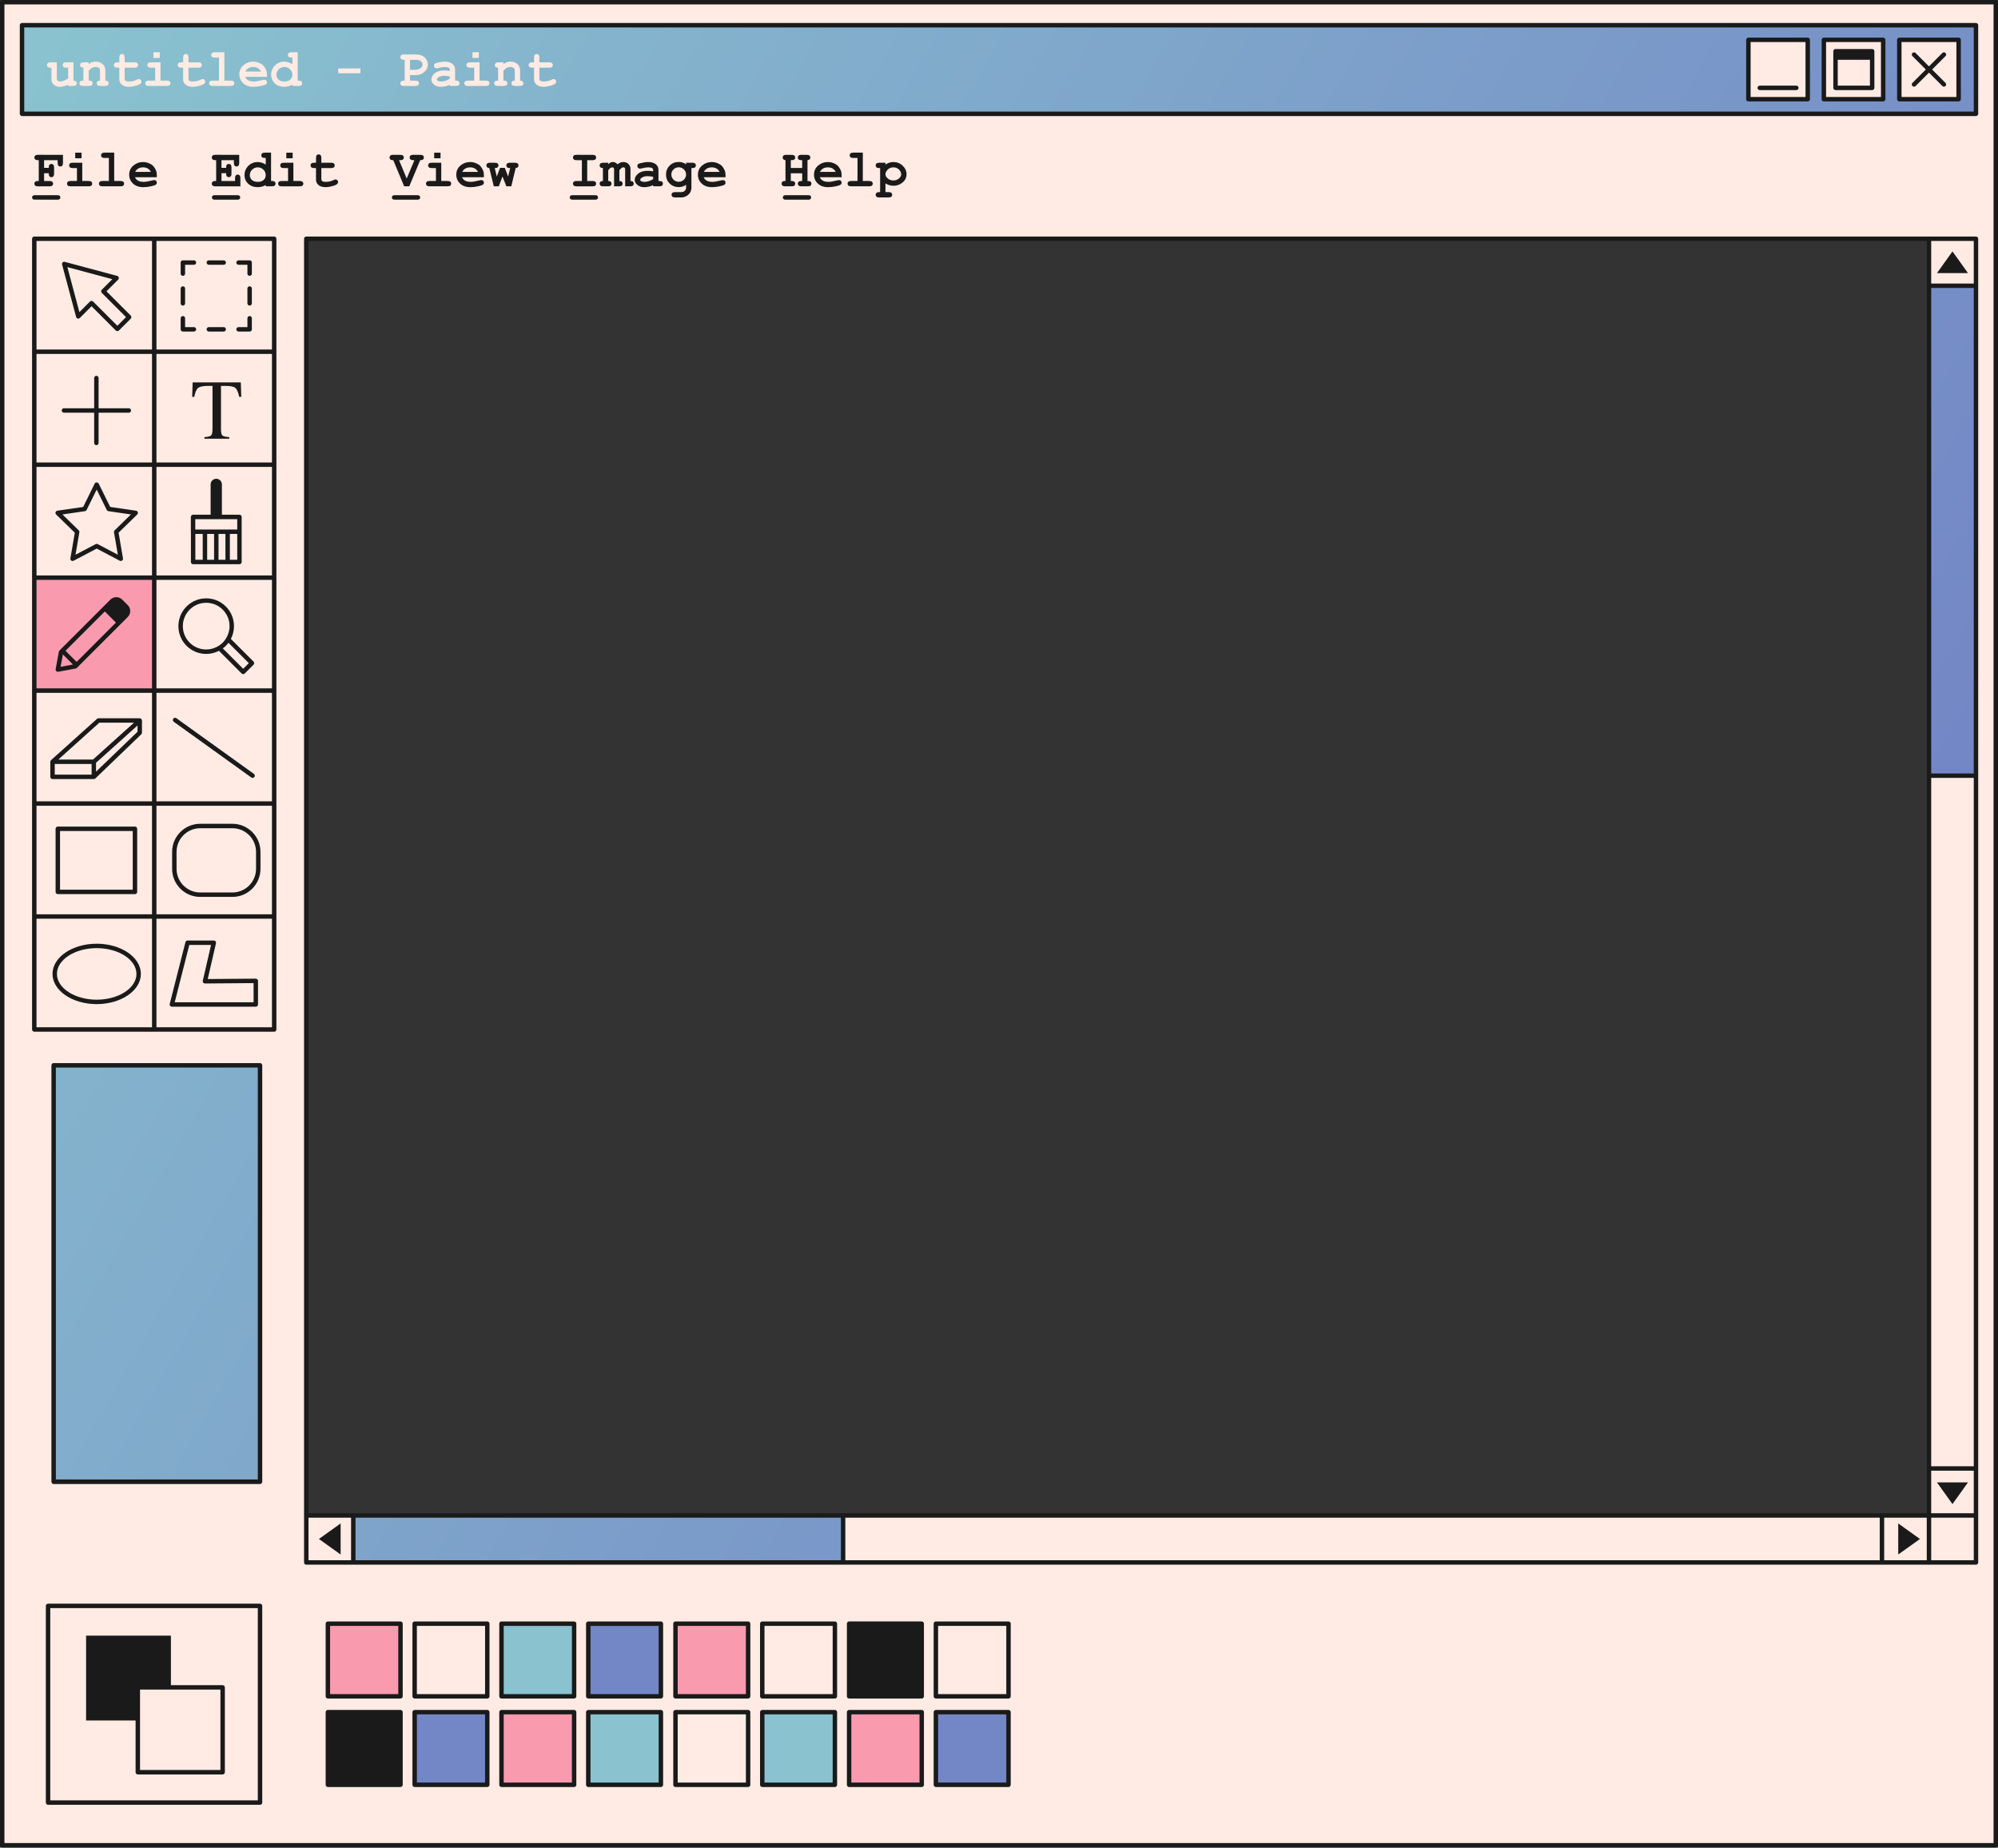 <?xml version="1.0" encoding="UTF-8"?><svg xmlns="http://www.w3.org/2000/svg" xmlns:xlink="http://www.w3.org/1999/xlink" height="417.0" preserveAspectRatio="xMidYMid meet" version="1.0" viewBox="0.0 0.0 451.0 417.0" width="451.0" zoomAndPan="magnify"><rect x="0.0" y="0.0" width="451.0" height="417.0" fill="#333333" stroke="none"/><g><linearGradient gradientUnits="userSpaceOnUse" id="a" x1="-10.315" x2="393.823" xlink:actuate="onLoad" xlink:show="other" xlink:type="simple" xmlns:xlink="http://www.w3.org/1999/xlink" y1="32.162" y2="265.492"><stop offset="0" stop-color="#8ac3cf"/><stop offset="1" stop-color="#7386c6"/></linearGradient><path d="M446.03,25.688H4.97v-20h441.06V25.688z M446.03,64.497h-10.611v110.569h10.611V64.497z M190.314,352.644v-10.611H79.744v10.611H190.314z M58.925,240.024H11.852v94.882h47.074V240.024z" fill="url(#a)"/></g><g id="change1_1"><path d="M97.972,19.084c0.402,0.342,0.926,0.513,1.57,0.513c0.297,0,0.627-0.04,0.99-0.12s0.695-0.2,0.996-0.36 v0.281h1.406c0.289,0,0.495-0.056,0.618-0.167s0.185-0.255,0.185-0.431c0-0.18-0.062-0.325-0.185-0.437s-0.329-0.167-0.618-0.167 h-0.205v-2.473c0-0.559-0.206-0.999-0.618-1.321s-0.991-0.483-1.737-0.483c-0.25,0-0.529,0.024-0.838,0.073 s-0.611,0.114-0.908,0.196c-0.223,0.062-0.369,0.116-0.439,0.161s-0.125,0.104-0.164,0.179s-0.059,0.162-0.059,0.264 c0,0.18,0.056,0.327,0.167,0.442s0.247,0.173,0.407,0.173c0.117,0,0.281-0.025,0.492-0.076c0.566-0.141,1.027-0.211,1.383-0.211 c0.434,0,0.728,0.057,0.882,0.17s0.231,0.26,0.231,0.439v0.287c-0.477-0.078-0.896-0.117-1.26-0.117 c-0.906,0-1.616,0.216-2.13,0.647s-0.771,0.899-0.771,1.403C97.369,18.364,97.57,18.742,97.972,19.084z M98.939,17.464 c0.352-0.238,0.771-0.357,1.26-0.357c0.406,0,0.85,0.047,1.33,0.141v0.516c-0.285,0.195-0.61,0.35-0.976,0.463 s-0.692,0.17-0.981,0.17c-0.34,0-0.607-0.064-0.803-0.193c-0.105-0.07-0.158-0.162-0.158-0.275 C98.611,17.771,98.72,17.616,98.939,17.464z M104.983,19.23c-0.123-0.111-0.185-0.257-0.185-0.437c0-0.176,0.062-0.319,0.185-0.431 s0.329-0.167,0.618-0.167h1.441v-2.918h-0.967c-0.285,0-0.49-0.056-0.615-0.167s-0.188-0.257-0.188-0.437 c0-0.176,0.062-0.319,0.185-0.431s0.329-0.167,0.618-0.167h2.168v4.119h1.441c0.289,0,0.495,0.056,0.618,0.167 s0.185,0.257,0.185,0.437c0,0.176-0.062,0.319-0.185,0.431s-0.329,0.167-0.618,0.167h-4.084 C105.312,19.397,105.106,19.342,104.983,19.23z M108.08,13.069h-1.43v-1.271h1.43V13.069z M119.502,15.111 c-0.123-0.111-0.185-0.257-0.185-0.437c0-0.176,0.062-0.319,0.185-0.431s0.329-0.167,0.618-0.167h0.434v-1.084 c0-0.289,0.056-0.495,0.167-0.618s0.257-0.185,0.437-0.185c0.176,0,0.319,0.062,0.431,0.185s0.167,0.329,0.167,0.618v1.084h2.221 c0.289,0,0.495,0.056,0.618,0.167s0.185,0.257,0.185,0.437c0,0.176-0.062,0.319-0.185,0.431s-0.329,0.167-0.618,0.167h-2.221v2.408 c0,0.258,0.053,0.428,0.158,0.51c0.164,0.129,0.457,0.193,0.879,0.193c0.613,0,1.18-0.131,1.699-0.393 c0.199-0.102,0.355-0.152,0.469-0.152c0.156,0,0.292,0.059,0.407,0.176s0.173,0.26,0.173,0.428c0,0.156-0.062,0.291-0.188,0.404 c-0.191,0.184-0.569,0.353-1.134,0.507s-1.04,0.231-1.427,0.231c-0.746,0-1.306-0.161-1.679-0.483s-0.56-0.718-0.56-1.187v-2.643 h-0.434C119.832,15.278,119.625,15.223,119.502,15.111z M425.083,22.383h-13.391V8.992h13.391V22.383z M408.05,22.383h-13.391 V8.992h13.391V22.383z M112.433,18.196v-2.918c-0.254,0-0.441-0.057-0.562-0.17s-0.182-0.258-0.182-0.434s0.062-0.319,0.185-0.431 s0.329-0.167,0.618-0.167h1.143v0.404c0.219-0.188,0.46-0.328,0.724-0.422s0.55-0.141,0.858-0.141c0.711,0,1.273,0.221,1.688,0.662 c0.328,0.352,0.492,0.812,0.492,1.383v2.232c0.254,0,0.441,0.056,0.562,0.167s0.182,0.257,0.182,0.437 c0,0.176-0.062,0.319-0.185,0.431s-0.329,0.167-0.618,0.167h-1.084c-0.289,0-0.495-0.056-0.618-0.167s-0.185-0.257-0.185-0.437 c0-0.176,0.061-0.319,0.182-0.431s0.309-0.167,0.562-0.167v-2.268c0-0.262-0.07-0.453-0.211-0.574 c-0.184-0.156-0.459-0.234-0.826-0.234c-0.277,0-0.521,0.054-0.729,0.161s-0.474,0.335-0.794,0.683v2.232 c0.309,0,0.508,0.029,0.598,0.088c0.191,0.117,0.287,0.289,0.287,0.516c0,0.176-0.062,0.319-0.185,0.431s-0.329,0.167-0.618,0.167 h-1.365c-0.289,0-0.495-0.056-0.618-0.167s-0.185-0.257-0.185-0.437c0-0.219,0.094-0.389,0.281-0.51 C111.923,18.226,112.125,18.196,112.433,18.196z M442.115,22.383h-13.391V8.992h13.391V22.383z M40.29,15.111 c-0.123-0.111-0.185-0.257-0.185-0.437c0-0.176,0.062-0.319,0.185-0.431s0.329-0.167,0.618-0.167h0.434v-1.084 c0-0.289,0.056-0.495,0.167-0.618s0.257-0.185,0.437-0.185c0.176,0,0.319,0.062,0.431,0.185s0.167,0.329,0.167,0.618v1.084h2.221 c0.289,0,0.495,0.056,0.618,0.167s0.185,0.257,0.185,0.437c0,0.176-0.062,0.319-0.185,0.431s-0.329,0.167-0.618,0.167h-2.221v2.408 c0,0.258,0.053,0.428,0.158,0.51c0.164,0.129,0.457,0.193,0.879,0.193c0.613,0,1.18-0.131,1.699-0.393 c0.199-0.102,0.355-0.152,0.469-0.152c0.156,0,0.292,0.059,0.407,0.176s0.173,0.26,0.173,0.428c0,0.156-0.062,0.291-0.188,0.404 c-0.191,0.184-0.569,0.353-1.134,0.507s-1.04,0.231-1.427,0.231c-0.746,0-1.306-0.161-1.679-0.483s-0.56-0.718-0.56-1.187v-2.643 h-0.434C40.619,15.278,40.413,15.223,40.29,15.111z M91.164,18.196c-0.285,0-0.49,0.056-0.615,0.167s-0.188,0.255-0.188,0.431 c0,0.18,0.062,0.325,0.185,0.437s0.329,0.167,0.618,0.167h2.602c0.289,0,0.495-0.056,0.618-0.167s0.185-0.255,0.185-0.431 c0-0.18-0.062-0.325-0.185-0.437s-0.329-0.167-0.618-0.167h-1.213V16.96h1.137c0.484,0,0.874-0.058,1.169-0.173 s0.584-0.287,0.867-0.516s0.485-0.46,0.606-0.694c0.16-0.312,0.24-0.645,0.24-0.996c0-0.637-0.237-1.177-0.712-1.62 s-1.118-0.665-1.931-0.665l-2.766-0.006c-0.289,0-0.495,0.056-0.618,0.167s-0.185,0.257-0.185,0.437s0.062,0.325,0.185,0.437 s0.329,0.167,0.618,0.167h0.188v4.699H91.164z M92.552,13.497h1.383c0.461,0,0.815,0.105,1.063,0.316s0.372,0.457,0.372,0.738 c0,0.332-0.153,0.616-0.46,0.853s-0.722,0.354-1.245,0.354h-1.113V13.497z M18.818,18.196v-2.918c-0.254,0-0.441-0.057-0.562-0.17 s-0.182-0.258-0.182-0.434s0.062-0.319,0.185-0.431s0.329-0.167,0.618-0.167h1.143v0.404c0.219-0.188,0.46-0.328,0.724-0.422 s0.55-0.141,0.858-0.141c0.711,0,1.273,0.221,1.688,0.662c0.328,0.352,0.492,0.812,0.492,1.383v2.232 c0.254,0,0.441,0.056,0.562,0.167s0.182,0.257,0.182,0.437c0,0.176-0.062,0.319-0.185,0.431s-0.329,0.167-0.618,0.167h-1.084 c-0.289,0-0.495-0.056-0.618-0.167s-0.185-0.257-0.185-0.437c0-0.176,0.061-0.319,0.182-0.431s0.309-0.167,0.562-0.167v-2.268 c0-0.262-0.07-0.453-0.211-0.574c-0.184-0.156-0.459-0.234-0.826-0.234c-0.277,0-0.521,0.054-0.729,0.161s-0.474,0.335-0.794,0.683 v2.232c0.309,0,0.508,0.029,0.598,0.088c0.191,0.117,0.287,0.289,0.287,0.516c0,0.176-0.062,0.319-0.185,0.431 s-0.329,0.167-0.618,0.167h-1.365c-0.289,0-0.495-0.056-0.618-0.167s-0.185-0.257-0.185-0.437c0-0.219,0.094-0.389,0.281-0.51 C18.308,18.226,18.509,18.196,18.818,18.196z M10.793,15.111c-0.123-0.111-0.185-0.257-0.185-0.437 c0-0.176,0.062-0.319,0.185-0.431s0.329-0.167,0.618-0.167h1.406v3.574c0,0.254,0.062,0.44,0.185,0.56s0.312,0.179,0.565,0.179 c0.242,0,0.503-0.048,0.782-0.144s0.624-0.269,1.034-0.519v-2.449h-0.434c-0.289,0-0.495-0.056-0.618-0.167 s-0.185-0.257-0.185-0.437c0-0.176,0.062-0.319,0.185-0.431s0.329-0.167,0.618-0.167h1.635v4.119c0.254,0,0.441,0.057,0.562,0.17 s0.182,0.258,0.182,0.434s-0.062,0.319-0.185,0.431s-0.329,0.167-0.618,0.167h-1.143v-0.275c-0.344,0.156-0.672,0.273-0.984,0.352 s-0.609,0.117-0.891,0.117c-0.395,0-0.736-0.083-1.025-0.249s-0.518-0.396-0.686-0.688c-0.121-0.211-0.182-0.475-0.182-0.791 v-2.584h-0.205C11.123,15.278,10.917,15.223,10.793,15.111z M32.971,19.23c-0.123-0.111-0.185-0.257-0.185-0.437 c0-0.176,0.062-0.319,0.185-0.431s0.329-0.167,0.618-0.167h1.441v-2.918h-0.967c-0.285,0-0.49-0.056-0.615-0.167 s-0.188-0.257-0.188-0.437c0-0.176,0.062-0.319,0.185-0.431s0.329-0.167,0.618-0.167h2.168v4.119h1.441 c0.289,0,0.495,0.056,0.618,0.167s0.185,0.257,0.185,0.437c0,0.176-0.062,0.319-0.185,0.431s-0.329,0.167-0.618,0.167h-4.084 C33.3,19.397,33.094,19.342,32.971,19.23z M0.5,0.5v415.963h450V0.5H0.5z M58.925,334.906H11.852v-94.882h47.074V334.906z M446.03,175.066h-10.611v166.968H190.314v10.611H79.744v-10.611H69.134V53.886h366.286v10.611h10.611V175.066z M446.03,25.688 H4.97v-20h441.06V25.688z M25.887,15.111c-0.123-0.111-0.185-0.257-0.185-0.437c0-0.176,0.062-0.319,0.185-0.431 s0.329-0.167,0.618-0.167h0.434v-1.084c0-0.289,0.056-0.495,0.167-0.618s0.257-0.185,0.437-0.185c0.176,0,0.319,0.062,0.431,0.185 s0.167,0.329,0.167,0.618v1.084h2.221c0.289,0,0.495,0.056,0.618,0.167s0.185,0.257,0.185,0.437c0,0.176-0.062,0.319-0.185,0.431 s-0.329,0.167-0.618,0.167H28.14v2.408c0,0.258,0.053,0.428,0.158,0.51c0.164,0.129,0.457,0.193,0.879,0.193 c0.613,0,1.18-0.131,1.699-0.393c0.199-0.102,0.355-0.152,0.469-0.152c0.156,0,0.292,0.059,0.407,0.176s0.173,0.26,0.173,0.428 c0,0.156-0.062,0.291-0.188,0.404c-0.191,0.184-0.569,0.353-1.134,0.507s-1.04,0.231-1.427,0.231c-0.746,0-1.306-0.161-1.679-0.483 s-0.56-0.718-0.56-1.187v-2.643h-0.434C26.216,15.278,26.01,15.223,25.887,15.111z M64.21,19.591c0.32,0,0.63-0.041,0.929-0.123 s0.585-0.203,0.858-0.363v0.293h1.406c0.289,0,0.495-0.056,0.618-0.167s0.185-0.255,0.185-0.431c0-0.18-0.062-0.325-0.188-0.437 s-0.33-0.167-0.615-0.167h-0.205v-6.398h-1.406c-0.289,0-0.495,0.056-0.618,0.167s-0.185,0.257-0.185,0.437 c0,0.176,0.062,0.319,0.185,0.431s0.329,0.167,0.618,0.167h0.205v1.494c-0.293-0.191-0.59-0.335-0.891-0.431 s-0.607-0.144-0.92-0.144c-0.832,0-1.537,0.287-2.115,0.861s-0.867,1.268-0.867,2.08c0,0.777,0.275,1.427,0.826,1.948 S63.308,19.591,64.21,19.591z M62.927,15.636c0.348-0.344,0.771-0.516,1.271-0.516c0.504,0,0.93,0.172,1.277,0.516 s0.521,0.764,0.521,1.26c0,0.43-0.158,0.786-0.475,1.069s-0.758,0.425-1.324,0.425c-0.57,0-1.012-0.142-1.324-0.425 s-0.469-0.646-0.469-1.087C62.406,16.394,62.58,15.979,62.927,15.636z M81.361,16.538h-5.016v-1.096h5.016V16.538z M57.197,19.591 c0.559,0,1.141-0.065,1.746-0.196s0.986-0.269,1.143-0.413c0.117-0.109,0.176-0.242,0.176-0.398c0-0.172-0.055-0.314-0.164-0.428 s-0.244-0.17-0.404-0.17c-0.117,0-0.328,0.039-0.633,0.117c-0.738,0.191-1.33,0.287-1.775,0.287c-0.543,0-0.974-0.096-1.292-0.287 s-0.54-0.443-0.665-0.756h4.928v-0.51c0-0.391-0.062-0.734-0.188-1.031c-0.184-0.426-0.416-0.783-0.697-1.072 c-0.199-0.199-0.503-0.385-0.911-0.557s-0.856-0.258-1.345-0.258c-0.812,0-1.53,0.265-2.153,0.794s-0.935,1.216-0.935,2.06 c0,0.793,0.288,1.461,0.864,2.004S56.236,19.591,57.197,19.591z M56.089,15.375c0.297-0.17,0.648-0.255,1.055-0.255 c0.41,0,0.764,0.085,1.061,0.255s0.537,0.427,0.721,0.771h-3.562C55.55,15.802,55.792,15.545,56.089,15.375z M47.379,19.23 c-0.123-0.111-0.185-0.257-0.185-0.437c0-0.176,0.062-0.319,0.185-0.431s0.329-0.167,0.618-0.167h1.441v-5.197h-0.967 c-0.285,0-0.49-0.056-0.615-0.167s-0.188-0.257-0.188-0.437c0-0.176,0.062-0.319,0.185-0.431s0.329-0.167,0.618-0.167h2.168v6.398 h1.441c0.289,0,0.495,0.056,0.618,0.167s0.185,0.257,0.185,0.437c0,0.176-0.062,0.319-0.185,0.431s-0.329,0.167-0.618,0.167h-4.084 C47.708,19.397,47.502,19.342,47.379,19.23z M36.068,13.069h-1.43v-1.271h1.43V13.069z" fill="#FFEBE3"/></g><g id="change2_1"><path d="M34.815,155.866H7.739v-25.495h27.076V155.866z M90.403,366.454H74.01v16.393h16.393V366.454z M129.592,386.428H113.2v16.393h16.393V386.428z M168.868,366.454h-16.393v16.393h16.393V366.454z M208.057,386.428h-16.393v16.393 h16.393V386.428z" fill="#F99AAF"/></g><g id="change3_1"><path d="M129.592,382.846H113.2v-16.393h16.393V382.846z M149.181,386.428h-16.393v16.393h16.393V386.428z M188.457,386.428h-16.393v16.393h16.393V386.428z" fill="#8AC3CF"/></g><g id="change4_1"><path d="M109.992,402.821H93.599v-16.393h16.393V402.821z M149.181,366.454h-16.393v16.393h16.393V366.454z M227.646,386.428h-16.393v16.393h16.393V386.428z" fill="#7386C6"/></g><g id="change5_1"><path d="M450.5,0H0.5C0.224,0,0,0.224,0,0.5v415.963c0,0.276,0.224,0.5,0.5,0.5h450c0.276,0,0.5-0.224,0.5-0.5V0.5 C451,0.224,450.776,0,450.5,0z M450,415.963H1V1h449V415.963z M4.97,26.188H446.03c0.276,0,0.5-0.224,0.5-0.5v-20 c0-0.276-0.224-0.5-0.5-0.5H4.97c-0.276,0-0.5,0.224-0.5,0.5v20C4.47,25.964,4.694,26.188,4.97,26.188z M5.47,6.188H445.53v19H5.47 V6.188z M408.051,8.492h-13.392c-0.276,0-0.5,0.224-0.5,0.5v13.391c0,0.276,0.224,0.5,0.5,0.5h13.392c0.276,0,0.5-0.224,0.5-0.5 V8.992C408.551,8.716,408.327,8.492,408.051,8.492z M407.551,21.883h-12.392V9.492h12.392V21.883z M425.083,8.492h-13.392 c-0.276,0-0.5,0.224-0.5,0.5v13.391c0,0.276,0.224,0.5,0.5,0.5h13.392c0.276,0,0.5-0.224,0.5-0.5V8.992 C425.583,8.716,425.359,8.492,425.083,8.492z M424.583,21.883h-12.392V9.492h12.392V21.883z M442.115,8.492h-13.392 c-0.276,0-0.5,0.224-0.5,0.5v13.391c0,0.276,0.224,0.5,0.5,0.5h13.392c0.276,0,0.5-0.224,0.5-0.5V8.992 C442.615,8.716,442.392,8.492,442.115,8.492z M441.615,21.883h-12.392V9.492h12.392V21.883z M414.328,20.332h8.269 c0.276,0,0.5-0.224,0.5-0.5v-8.269c0-0.276-0.224-0.5-0.5-0.5h-8.269c-0.276,0-0.5,0.224-0.5,0.5v8.269 C413.828,20.108,414.052,20.332,414.328,20.332z M414.828,19.332v-5.837h7.269v5.837H414.828z M396.721,19.832 c0-0.276,0.224-0.5,0.5-0.5h8.269c0.276,0,0.5,0.224,0.5,0.5s-0.224,0.5-0.5,0.5h-8.269 C396.944,20.332,396.721,20.108,396.721,19.832z M431.69,18.709l3.022-3.022l-3.022-3.022c-0.195-0.195-0.195-0.512,0-0.707 s0.512-0.195,0.707,0l3.022,3.022l3.022-3.022c0.195-0.195,0.512-0.195,0.707,0s0.195,0.512,0,0.707l-3.022,3.022l3.022,3.022 c0.195,0.195,0.195,0.512,0,0.707c-0.098,0.098-0.226,0.146-0.354,0.146s-0.256-0.049-0.354-0.146l-3.022-3.022l-3.022,3.022 c-0.098,0.098-0.226,0.146-0.354,0.146s-0.256-0.049-0.354-0.146C431.495,19.221,431.495,18.905,431.69,18.709z M8.751,40.849 V36.15H8.563c-0.289,0-0.495-0.056-0.618-0.167s-0.185-0.257-0.185-0.437s0.062-0.325,0.185-0.437s0.329-0.167,0.618-0.167 l5.654,0.006v1.834c0,0.285-0.056,0.489-0.167,0.612s-0.257,0.185-0.437,0.185c-0.176,0-0.319-0.061-0.431-0.182 s-0.167-0.326-0.167-0.615V36.15H9.952v1.74h1.055c0-0.312,0.029-0.514,0.088-0.604C11.216,37.095,11.388,37,11.61,37 c0.176,0,0.319,0.062,0.431,0.185s0.167,0.329,0.167,0.618v1.383c0,0.289-0.056,0.495-0.167,0.618s-0.257,0.185-0.437,0.185 c-0.219,0-0.389-0.096-0.51-0.287c-0.059-0.09-0.088-0.293-0.088-0.609H9.952v1.758h1.23c0.289,0,0.495,0.056,0.618,0.167 s0.185,0.257,0.185,0.437c0,0.176-0.062,0.319-0.185,0.431s-0.329,0.167-0.618,0.167H8.563c-0.289,0-0.495-0.056-0.618-0.167 s-0.185-0.257-0.185-0.437c0-0.176,0.062-0.319,0.188-0.431s0.33-0.167,0.615-0.167H8.751z M17.37,40.849v-2.918h-0.967 c-0.285,0-0.49-0.056-0.615-0.167s-0.188-0.257-0.188-0.437c0-0.176,0.062-0.319,0.185-0.431s0.329-0.167,0.618-0.167h2.168v4.119 h1.441c0.289,0,0.495,0.056,0.618,0.167s0.185,0.257,0.185,0.437c0,0.176-0.062,0.319-0.185,0.431s-0.329,0.167-0.618,0.167h-4.084 c-0.289,0-0.495-0.056-0.618-0.167s-0.185-0.257-0.185-0.437c0-0.176,0.062-0.319,0.185-0.431s0.329-0.167,0.618-0.167H17.37z M18.407,34.451v1.271h-1.43v-1.271H18.407z M24.577,40.849v-5.197H23.61c-0.285,0-0.49-0.056-0.615-0.167 s-0.188-0.257-0.188-0.437c0-0.176,0.062-0.319,0.185-0.431s0.329-0.167,0.618-0.167h2.168v6.398h1.441 c0.289,0,0.495,0.056,0.618,0.167s0.185,0.257,0.185,0.437c0,0.176-0.062,0.319-0.185,0.431s-0.329,0.167-0.618,0.167h-4.084 c-0.289,0-0.495-0.056-0.618-0.167s-0.185-0.257-0.185-0.437c0-0.176,0.062-0.319,0.185-0.431s0.329-0.167,0.618-0.167H24.577z M35.394,39.49c0-0.391-0.062-0.734-0.188-1.031c-0.184-0.426-0.416-0.783-0.697-1.072c-0.199-0.199-0.503-0.385-0.911-0.557 s-0.856-0.258-1.345-0.258c-0.812,0-1.53,0.265-2.153,0.794s-0.935,1.216-0.935,2.06c0,0.793,0.288,1.461,0.864,2.004 s1.345,0.814,2.306,0.814c0.559,0,1.141-0.065,1.746-0.196s0.986-0.269,1.143-0.413c0.117-0.109,0.176-0.242,0.176-0.398 c0-0.172-0.055-0.314-0.164-0.428s-0.244-0.17-0.404-0.17c-0.117,0-0.328,0.039-0.633,0.117c-0.738,0.191-1.33,0.287-1.775,0.287 c-0.543,0-0.974-0.096-1.292-0.287s-0.54-0.443-0.665-0.756h4.928V39.49z M30.501,38.798c0.188-0.344,0.43-0.601,0.727-0.771 s0.648-0.255,1.055-0.255c0.41,0,0.764,0.085,1.061,0.255s0.537,0.427,0.721,0.771H30.501z M48.793,40.849V36.15h-0.188 c-0.289,0-0.495-0.056-0.618-0.167s-0.185-0.257-0.185-0.437s0.062-0.325,0.185-0.437s0.329-0.167,0.618-0.167l5.391,0.006v1.828 c0,0.285-0.055,0.489-0.164,0.612s-0.254,0.185-0.434,0.185s-0.325-0.061-0.437-0.182s-0.167-0.326-0.167-0.615V36.15h-2.801v1.734 h1.055c0-0.312,0.029-0.514,0.088-0.604c0.121-0.191,0.293-0.287,0.516-0.287c0.176,0,0.319,0.062,0.431,0.185 s0.167,0.329,0.167,0.618v1.383c0,0.262-0.031,0.438-0.094,0.527c-0.125,0.184-0.293,0.275-0.504,0.275 c-0.223,0-0.395-0.096-0.516-0.287c-0.059-0.09-0.088-0.293-0.088-0.609h-1.055v1.764h3.064v-0.65c0-0.289,0.056-0.495,0.167-0.618 s0.257-0.185,0.437-0.185c0.176,0,0.319,0.062,0.431,0.185s0.167,0.329,0.167,0.618v1.852h-5.654c-0.289,0-0.495-0.056-0.618-0.167 s-0.185-0.257-0.185-0.437c0-0.176,0.062-0.319,0.188-0.431s0.33-0.167,0.615-0.167H48.793z M59.094,36.715 c-0.301-0.096-0.607-0.144-0.92-0.144c-0.832,0-1.537,0.287-2.115,0.861s-0.867,1.268-0.867,2.08c0,0.777,0.275,1.427,0.826,1.948 s1.277,0.782,2.18,0.782c0.32,0,0.63-0.041,0.929-0.123s0.585-0.203,0.858-0.363v0.293h1.406c0.289,0,0.495-0.056,0.618-0.167 s0.185-0.255,0.185-0.431c0-0.18-0.062-0.325-0.188-0.437s-0.33-0.167-0.615-0.167h-0.205v-6.398h-1.406 c-0.289,0-0.495,0.056-0.618,0.167s-0.185,0.257-0.185,0.437c0,0.176,0.062,0.319,0.185,0.431s0.329,0.167,0.618,0.167h0.205v1.494 C59.691,36.955,59.395,36.811,59.094,36.715z M59.51,40.618c-0.316,0.283-0.758,0.425-1.324,0.425c-0.57,0-1.012-0.142-1.324-0.425 s-0.469-0.646-0.469-1.087c0-0.484,0.174-0.898,0.521-1.242s0.771-0.516,1.271-0.516c0.504,0,0.93,0.172,1.277,0.516 s0.521,0.764,0.521,1.26C59.984,39.978,59.826,40.334,59.51,40.618z M66.061,34.451v1.271h-1.43v-1.271H66.061z M68.284,41.016 c0.123,0.111,0.185,0.257,0.185,0.437c0,0.176-0.062,0.319-0.185,0.431s-0.329,0.167-0.618,0.167h-4.084 c-0.289,0-0.495-0.056-0.618-0.167s-0.185-0.257-0.185-0.437c0-0.176,0.062-0.319,0.185-0.431s0.329-0.167,0.618-0.167h1.441 v-2.918h-0.967c-0.285,0-0.49-0.056-0.615-0.167s-0.188-0.257-0.188-0.437c0-0.176,0.062-0.319,0.185-0.431 s0.329-0.167,0.618-0.167h2.168v4.119h1.441C67.955,40.849,68.161,40.905,68.284,41.016z M72.535,35.646v1.084h2.221 c0.289,0,0.495,0.056,0.618,0.167s0.185,0.257,0.185,0.437c0,0.176-0.062,0.319-0.185,0.431s-0.329,0.167-0.618,0.167h-2.221v2.408 c0,0.258,0.053,0.428,0.158,0.51c0.164,0.129,0.457,0.193,0.879,0.193c0.613,0,1.18-0.131,1.699-0.393 c0.199-0.102,0.355-0.152,0.469-0.152c0.156,0,0.292,0.059,0.407,0.176s0.173,0.26,0.173,0.428c0,0.156-0.062,0.291-0.188,0.404 c-0.191,0.184-0.569,0.353-1.134,0.507s-1.04,0.231-1.427,0.231c-0.746,0-1.306-0.161-1.679-0.483s-0.56-0.718-0.56-1.187v-2.643 H70.9c-0.289,0-0.495-0.056-0.618-0.167s-0.185-0.257-0.185-0.437c0-0.176,0.062-0.319,0.185-0.431s0.329-0.167,0.618-0.167h0.434 v-1.084c0-0.289,0.056-0.495,0.167-0.618s0.257-0.185,0.437-0.185c0.176,0,0.319,0.062,0.431,0.185S72.535,35.357,72.535,35.646z M90.356,36.15h-0.281l1.729,4.148l1.74-4.148h-0.275c-0.289,0-0.495-0.056-0.618-0.167s-0.185-0.257-0.185-0.437 s0.062-0.325,0.185-0.437s0.329-0.167,0.618-0.167l1.611,0.006c0.289,0,0.495,0.055,0.618,0.164s0.185,0.254,0.185,0.434 c0,0.215-0.094,0.385-0.281,0.51c-0.09,0.062-0.273,0.094-0.551,0.094l-2.467,5.9h-1.154l-2.461-5.9 c-0.281,0-0.467-0.031-0.557-0.094c-0.188-0.121-0.281-0.291-0.281-0.51c0-0.18,0.062-0.325,0.185-0.437s0.329-0.167,0.618-0.167 l1.623,0.006c0.285,0,0.489,0.055,0.612,0.164s0.185,0.254,0.185,0.434s-0.061,0.325-0.182,0.437S90.646,36.15,90.356,36.15z M99.438,34.451v1.271h-1.43v-1.271H99.438z M98.401,40.849v-2.918h-0.967c-0.285,0-0.49-0.056-0.615-0.167 s-0.188-0.257-0.188-0.437c0-0.176,0.062-0.319,0.185-0.431s0.329-0.167,0.618-0.167h2.168v4.119h1.441 c0.289,0,0.495,0.056,0.618,0.167s0.185,0.257,0.185,0.437c0,0.176-0.062,0.319-0.185,0.431s-0.329,0.167-0.618,0.167H96.96 c-0.289,0-0.495-0.056-0.618-0.167s-0.185-0.257-0.185-0.437c0-0.176,0.062-0.319,0.185-0.431s0.329-0.167,0.618-0.167H98.401z M109.224,39.49c0-0.391-0.062-0.734-0.188-1.031c-0.184-0.426-0.416-0.783-0.697-1.072c-0.199-0.199-0.503-0.385-0.911-0.557 s-0.856-0.258-1.345-0.258c-0.812,0-1.53,0.265-2.153,0.794s-0.935,1.216-0.935,2.06c0,0.793,0.288,1.461,0.864,2.004 s1.345,0.814,2.306,0.814c0.559,0,1.141-0.065,1.746-0.196s0.986-0.269,1.143-0.413c0.117-0.109,0.176-0.242,0.176-0.398 c0-0.172-0.055-0.314-0.164-0.428s-0.244-0.17-0.404-0.17c-0.117,0-0.328,0.039-0.633,0.117c-0.738,0.191-1.33,0.287-1.775,0.287 c-0.543,0-0.974-0.096-1.292-0.287s-0.54-0.443-0.665-0.756h4.928V39.49z M104.331,38.798c0.188-0.344,0.43-0.601,0.727-0.771 s0.648-0.255,1.055-0.255c0.41,0,0.764,0.085,1.061,0.255s0.537,0.427,0.721,0.771H104.331z M112.3,37.791 c-0.105,0.094-0.312,0.141-0.621,0.141l0.457,1.904l0.744-1.951h1.066l0.75,1.951l0.469-1.904c-0.297,0-0.492-0.029-0.586-0.088 c-0.188-0.121-0.281-0.293-0.281-0.516c0-0.176,0.062-0.319,0.185-0.431s0.329-0.167,0.618-0.167h1.131 c0.289,0,0.495,0.056,0.618,0.167s0.185,0.257,0.185,0.437c0,0.16-0.054,0.296-0.161,0.407s-0.267,0.175-0.478,0.19l-0.984,4.119 h-1.113l-0.879-2.215l-0.832,2.215h-1.131l-1.008-4.119c-0.219-0.012-0.384-0.073-0.495-0.185s-0.167-0.251-0.167-0.419 c0-0.176,0.062-0.319,0.185-0.431s0.329-0.167,0.618-0.167h1.119c0.289,0,0.495,0.056,0.618,0.167s0.185,0.257,0.185,0.437 S112.44,37.666,112.3,37.791z M177.305,40.849V36.15c-0.211-0.02-0.37-0.084-0.478-0.193s-0.161-0.246-0.161-0.41 c0-0.18,0.062-0.325,0.185-0.437s0.329-0.167,0.618-0.167l1.225,0.006c0.289,0,0.495,0.055,0.618,0.164s0.185,0.254,0.185,0.434 s-0.062,0.325-0.185,0.437s-0.329,0.167-0.618,0.167h-0.188v1.758h2.566V36.15h-0.188c-0.289,0-0.495-0.056-0.618-0.167 s-0.185-0.257-0.185-0.437s0.062-0.325,0.185-0.437s0.329-0.167,0.618-0.167l1.225,0.006c0.289,0,0.495,0.055,0.618,0.164 s0.185,0.254,0.185,0.434c0,0.164-0.054,0.301-0.161,0.41s-0.267,0.174-0.478,0.193v4.699c0.309,0,0.508,0.029,0.598,0.088 c0.191,0.121,0.287,0.293,0.287,0.516c0,0.176-0.062,0.319-0.185,0.431s-0.329,0.167-0.618,0.167h-1.471 c-0.289,0-0.495-0.056-0.618-0.167s-0.185-0.257-0.185-0.437c0-0.176,0.062-0.319,0.188-0.431s0.33-0.167,0.615-0.167h0.188v-1.74 h-2.566v1.74h0.188c0.289,0,0.495,0.056,0.618,0.167s0.185,0.257,0.185,0.437c0,0.176-0.062,0.319-0.185,0.431 s-0.329,0.167-0.618,0.167h-1.471c-0.289,0-0.495-0.056-0.618-0.167s-0.185-0.257-0.185-0.437c0-0.219,0.096-0.389,0.287-0.51 C176.801,40.875,177,40.845,177.305,40.849z M189.973,39.49c0-0.391-0.062-0.734-0.188-1.031c-0.184-0.426-0.416-0.783-0.697-1.072 c-0.199-0.199-0.503-0.385-0.911-0.557s-0.856-0.258-1.345-0.258c-0.812,0-1.53,0.265-2.153,0.794s-0.935,1.216-0.935,2.06 c0,0.793,0.288,1.461,0.864,2.004s1.345,0.814,2.306,0.814c0.559,0,1.141-0.065,1.746-0.196s0.986-0.269,1.143-0.413 c0.117-0.109,0.176-0.242,0.176-0.398c0-0.172-0.055-0.314-0.164-0.428s-0.244-0.17-0.404-0.17c-0.117,0-0.328,0.039-0.633,0.117 c-0.738,0.191-1.33,0.287-1.775,0.287c-0.543,0-0.974-0.096-1.292-0.287s-0.54-0.443-0.665-0.756h4.928V39.49z M185.081,38.798 c0.188-0.344,0.43-0.601,0.727-0.771s0.648-0.255,1.055-0.255c0.41,0,0.764,0.085,1.061,0.255s0.537,0.427,0.721,0.771H185.081z M193.559,40.849v-5.197h-0.967c-0.285,0-0.49-0.056-0.615-0.167s-0.188-0.257-0.188-0.437c0-0.176,0.062-0.319,0.185-0.431 s0.329-0.167,0.618-0.167h2.168v6.398h1.441c0.289,0,0.495,0.056,0.618,0.167s0.185,0.257,0.185,0.437 c0,0.176-0.062,0.319-0.185,0.431s-0.329,0.167-0.618,0.167h-4.084c-0.289,0-0.495-0.056-0.618-0.167s-0.185-0.257-0.185-0.437 c0-0.176,0.062-0.319,0.185-0.431s0.329-0.167,0.618-0.167H193.559z M198.463,43.357c-0.285,0-0.49,0.056-0.615,0.167 s-0.188,0.257-0.188,0.437c0,0.176,0.062,0.319,0.185,0.431s0.329,0.167,0.618,0.167h2.127c0.289,0,0.495-0.056,0.618-0.167 s0.185-0.255,0.185-0.431c0-0.18-0.062-0.325-0.185-0.437s-0.329-0.167-0.618-0.167h-0.721v-1.969 c0.297,0.18,0.596,0.314,0.896,0.404s0.605,0.135,0.914,0.135c0.715,0,1.357-0.215,1.928-0.645c0.684-0.516,1.025-1.17,1.025-1.963 c0-0.719-0.289-1.356-0.867-1.913s-1.277-0.835-2.098-0.835c-0.316,0-0.625,0.047-0.926,0.141s-0.592,0.236-0.873,0.428v-0.41 h-1.406c-0.289,0-0.495,0.056-0.618,0.167s-0.185,0.255-0.185,0.431c0,0.18,0.062,0.325,0.185,0.437s0.329,0.167,0.618,0.167h0.205 v5.426H198.463z M200.227,38.447c0.352-0.449,0.826-0.674,1.424-0.674c0.371,0,0.694,0.087,0.97,0.261s0.479,0.391,0.612,0.65 s0.199,0.474,0.199,0.642c0,0.332-0.17,0.648-0.51,0.949s-0.764,0.451-1.271,0.451c-0.504,0-0.927-0.151-1.269-0.454 s-0.513-0.614-0.513-0.935C199.87,39.052,199.989,38.755,200.227,38.447z M7.739,44.058h5.389c0.276,0,0.5,0.224,0.5,0.5 s-0.224,0.5-0.5,0.5H7.739c-0.276,0-0.5-0.224-0.5-0.5S7.462,44.058,7.739,44.058z M53.723,44.058c0.276,0,0.5,0.224,0.5,0.5 s-0.224,0.5-0.5,0.5h-5.389c-0.276,0-0.5-0.224-0.5-0.5s0.224-0.5,0.5-0.5H53.723z M94.347,44.058c0.276,0,0.5,0.224,0.5,0.5 s-0.224,0.5-0.5,0.5h-5.389c-0.276,0-0.5-0.224-0.5-0.5s0.224-0.5,0.5-0.5H94.347z M183.096,44.558c0,0.276-0.224,0.5-0.5,0.5 h-5.389c-0.276,0-0.5-0.224-0.5-0.5s0.224-0.5,0.5-0.5h5.389C182.872,44.058,183.096,44.282,183.096,44.558z M61.891,53.386H7.739 c-0.276,0-0.5,0.224-0.5,0.5v178.465c0,0.276,0.224,0.5,0.5,0.5h54.152c0.276,0,0.5-0.224,0.5-0.5V53.886 C62.391,53.61,62.167,53.386,61.891,53.386z M61.391,78.881H35.314V54.386h26.076V78.881z M34.314,105.376v24.495H8.239v-24.495 H34.314z M8.239,104.376V79.881h26.076v24.495H8.239z M34.314,130.871v24.495H8.239v-24.495H34.314z M34.314,156.366v24.495H8.239 v-24.495H34.314z M34.314,181.861v24.495H8.239v-24.495H34.314z M35.314,181.861h26.076v24.495H35.314V181.861z M35.314,180.861 v-24.495h26.076v24.495H35.314z M35.314,155.366v-24.495h26.076v24.495H35.314z M35.314,129.871v-24.495h26.076v24.495H35.314z M35.314,104.376V79.881h26.076v24.495H35.314z M34.314,54.386v24.495H8.239V54.386H34.314z M8.239,207.356h26.076v24.495H8.239 V207.356z M35.314,231.852v-24.495h26.076v24.495H35.314z M17.184,71.537c0.046,0.172,0.181,0.307,0.354,0.354 c0.174,0.046,0.357-0.003,0.483-0.129l2.643-2.643l5.472,5.472c0.094,0.094,0.221,0.146,0.354,0.146s0.26-0.053,0.354-0.146 l2.664-2.664c0.195-0.195,0.195-0.512,0-0.707l-5.471-5.471l2.643-2.644c0.126-0.126,0.176-0.311,0.129-0.483 s-0.181-0.307-0.354-0.354l-11.826-3.168c-0.174-0.047-0.357,0.003-0.483,0.129c-0.126,0.126-0.176,0.311-0.129,0.483 L17.184,71.537z M25.358,63.009l-2.384,2.385c-0.195,0.195-0.195,0.512,0,0.707l5.471,5.471l-1.957,1.957l-5.472-5.472 c-0.098-0.098-0.226-0.146-0.354-0.146s-0.256,0.049-0.354,0.146l-2.384,2.384l-2.72-10.153L25.358,63.009z M53.35,74.327 c0-0.276,0.224-0.5,0.5-0.5h2v-2c0-0.276,0.224-0.5,0.5-0.5s0.5,0.224,0.5,0.5v2.5c0,0.276-0.224,0.5-0.5,0.5h-2.5 C53.573,74.827,53.35,74.603,53.35,74.327z M46.638,74.327c0-0.276,0.224-0.5,0.5-0.5h3.356c0.276,0,0.5,0.224,0.5,0.5 s-0.224,0.5-0.5,0.5h-3.356C46.861,74.827,46.638,74.603,46.638,74.327z M40.781,74.327v-2.5c0-0.276,0.224-0.5,0.5-0.5 s0.5,0.224,0.5,0.5v2h2c0.276,0,0.5,0.224,0.5,0.5s-0.224,0.5-0.5,0.5h-2.5C41.005,74.827,40.781,74.603,40.781,74.327z M40.781,68.471v-3.356c0-0.276,0.224-0.5,0.5-0.5s0.5,0.224,0.5,0.5v3.356c0,0.276-0.224,0.5-0.5,0.5S40.781,68.747,40.781,68.471 z M40.781,61.758v-2.5c0-0.276,0.224-0.5,0.5-0.5h2.5c0.276,0,0.5,0.224,0.5,0.5s-0.224,0.5-0.5,0.5h-2v2 c0,0.276-0.224,0.5-0.5,0.5S40.781,62.035,40.781,61.758z M46.638,59.258c0-0.276,0.224-0.5,0.5-0.5h3.356 c0.276,0,0.5,0.224,0.5,0.5s-0.224,0.5-0.5,0.5h-3.356C46.861,59.758,46.638,59.535,46.638,59.258z M53.35,59.258 c0-0.276,0.224-0.5,0.5-0.5h2.5c0.276,0,0.5,0.224,0.5,0.5v2.5c0,0.276-0.224,0.5-0.5,0.5s-0.5-0.224-0.5-0.5v-2h-2 C53.573,59.758,53.35,59.535,53.35,59.258z M56.85,65.114v3.356c0,0.276-0.224,0.5-0.5,0.5s-0.5-0.224-0.5-0.5v-3.356 c0-0.276,0.224-0.5,0.5-0.5S56.85,64.838,56.85,65.114z M29.583,92.644c0,0.276-0.224,0.5-0.5,0.5h-6.827v6.827 c0,0.276-0.224,0.5-0.5,0.5s-0.5-0.224-0.5-0.5v-6.827h-6.827c-0.276,0-0.5-0.224-0.5-0.5s0.224-0.5,0.5-0.5h6.827v-6.827 c0-0.276,0.224-0.5,0.5-0.5s0.5,0.224,0.5,0.5v6.827h6.827C29.359,92.144,29.583,92.367,29.583,92.644z M54.46,89.567H54 c-0.225-1.026-0.511-1.694-0.858-2.004s-1.078-0.464-2.191-0.464h-1.069v9.835c0,0.74,0.115,1.199,0.347,1.376 c0.231,0.178,0.738,0.294,1.521,0.351v0.356h-5.603v-0.356c0.813-0.062,1.32-0.196,1.521-0.401c0.2-0.206,0.3-0.723,0.3-1.551 v-9.609h-1.079c-1.063,0-1.788,0.153-2.173,0.46s-0.674,0.976-0.867,2.008h-0.47l0.112-3.266h10.867L54.46,89.567z M12.67,116.116 l4.215,4.108l-0.995,5.801c-0.032,0.188,0.045,0.377,0.199,0.489c0.155,0.113,0.359,0.127,0.527,0.038l5.209-2.739l5.209,2.739 c0.073,0.039,0.153,0.058,0.233,0.058c0.104,0,0.207-0.032,0.294-0.096c0.154-0.112,0.231-0.301,0.199-0.489l-0.995-5.801 l4.215-4.108c0.136-0.133,0.185-0.332,0.126-0.512c-0.059-0.181-0.215-0.313-0.404-0.34l-5.824-0.847l-2.605-5.277 c-0.168-0.342-0.729-0.342-0.896,0l-2.604,5.277l-5.824,0.847c-0.188,0.027-0.345,0.159-0.404,0.34 C12.485,115.785,12.534,115.983,12.67,116.116z M19.176,115.369c0.163-0.023,0.304-0.126,0.376-0.273l2.272-4.604l2.273,4.604 c0.073,0.147,0.213,0.25,0.376,0.273l5.082,0.739l-3.677,3.584c-0.118,0.115-0.171,0.28-0.144,0.442l0.868,5.062l-4.545-2.39 c-0.073-0.039-0.153-0.058-0.233-0.058s-0.16,0.019-0.233,0.058l-4.545,2.39l0.868-5.062c0.028-0.162-0.026-0.328-0.144-0.442 l-3.677-3.584L19.176,115.369z M54.051,116.171h-3.964v-6.844c0-0.702-0.569-1.271-1.271-1.271c-0.702,0-1.271,0.569-1.271,1.271 v6.844h-3.964c-0.276,0-0.5,0.224-0.5,0.5v3.333c0,0.027,0.011,0.05,0.015,0.075v6.761c0,0.276,0.224,0.5,0.5,0.5h10.455 c0.276,0,0.5-0.224,0.5-0.5v-6.836v-3.333C54.551,116.395,54.327,116.171,54.051,116.171z M44.081,117.171h9.47v2.333h-9.47 V117.171z M48.323,120.505v5.836H46.76v-5.836H48.323z M49.323,120.505h1.563v5.836h-1.563V120.505z M44.096,120.505h1.665v5.836 h-1.665V120.505z M53.551,126.341h-1.665v-5.836h1.665V126.341z M57.229,149.316l-5.115-5.115c0.457-0.881,0.703-1.863,0.703-2.884 c0-1.676-0.652-3.251-1.837-4.436c-1.185-1.185-2.76-1.837-4.436-1.837s-3.251,0.652-4.436,1.837c-2.446,2.446-2.446,6.425,0,8.872 c1.223,1.223,2.83,1.834,4.436,1.834c0.991,0,1.982-0.235,2.883-0.701l5.116,5.116c0.098,0.098,0.226,0.146,0.354,0.146 s0.256-0.049,0.354-0.146l1.979-1.979c0.094-0.094,0.146-0.221,0.146-0.354S57.323,149.41,57.229,149.316z M42.815,145.046 c-2.056-2.056-2.056-5.402,0-7.458c0.996-0.996,2.32-1.544,3.729-1.544c1.408,0,2.732,0.548,3.729,1.544s1.544,2.32,1.544,3.729 c0,1.005-0.29,1.962-0.812,2.792c-0.058,0.094-0.122,0.182-0.184,0.27c-0.167,0.232-0.342,0.46-0.548,0.666 c-0.216,0.216-0.454,0.397-0.696,0.568c-0.079,0.056-0.157,0.112-0.241,0.164C47.301,147.051,44.583,146.814,42.815,145.046z M54.896,150.942l-4.602-4.602c0.012-0.009,0.021-0.02,0.033-0.029c0.226-0.171,0.445-0.353,0.651-0.559 c0.206-0.206,0.389-0.427,0.562-0.655c0.008-0.011,0.018-0.019,0.026-0.03l4.602,4.602L54.896,150.942z M12.7,151.472 c0.095,0.095,0.222,0.146,0.354,0.146c0.03,0,0.061-0.003,0.091-0.008l3.945-0.728c0.1-0.019,0.191-0.067,0.263-0.139l0.297-0.297 l9.227-9.227l0,0l0.06-0.06l0.293-0.293c0,0,0,0,0,0l1.608-1.609c0.359-0.358,0.556-0.835,0.556-1.342 c0-0.507-0.197-0.983-0.556-1.342l-1.24-1.24c-0.74-0.739-1.943-0.74-2.684,0l-1.609,1.609l-0.354,0.354l-9.227,9.227l-0.297,0.297 c-0.072,0.072-0.12,0.163-0.138,0.263l-0.728,3.945C12.532,151.19,12.584,151.356,12.7,151.472z M13.677,150.495l0.516-2.797 l2.281,2.281L13.677,150.495z M23.659,138.003l2.51,2.51l-8.874,8.874l-1.255-1.255l-1.255-1.255L23.659,138.003z M13.049,201.8 h17.414c0.276,0,0.5-0.224,0.5-0.5v-14.247c0-0.276-0.224-0.5-0.5-0.5H13.049c-0.276,0-0.5,0.224-0.5,0.5V201.3 C12.549,201.576,12.772,201.8,13.049,201.8z M13.549,187.553h16.414V200.8H13.549V187.553z M52.458,185.926h-7.269 c-3.495,0-6.339,2.844-6.339,6.339v3.823c0,3.496,2.844,6.339,6.339,6.339h7.269c3.496,0,6.339-2.844,6.339-6.339v-3.823 C58.797,188.77,55.953,185.926,52.458,185.926z M57.797,196.087c0,2.944-2.395,5.339-5.339,5.339h-7.269 c-2.944,0-5.339-2.395-5.339-5.339v-3.823c0-2.944,2.395-5.339,5.339-5.339h7.269c2.944,0,5.339,2.395,5.339,5.339V196.087z M21.825,212.991c-5.499,0-9.973,3.058-9.973,6.817s4.474,6.816,9.973,6.816c5.5,0,9.974-3.058,9.974-6.816 S27.324,212.991,21.825,212.991z M21.825,225.624c-4.948,0-8.973-2.609-8.973-5.816s4.025-5.817,8.973-5.817 c4.948,0,8.974,2.61,8.974,5.817S26.773,225.624,21.825,225.624z M57.737,220.879l-10.848,0.084l1.866-8.084 c0.034-0.148-0.001-0.304-0.096-0.424c-0.095-0.119-0.239-0.188-0.391-0.188h-5.926c-0.229,0-0.428,0.155-0.484,0.377 l-3.548,13.945c-0.038,0.149-0.005,0.308,0.09,0.43s0.24,0.193,0.395,0.193h18.947c0.276,0,0.5-0.224,0.5-0.5v-5.332 c0-0.133-0.053-0.261-0.148-0.354C57.999,220.93,57.874,220.893,57.737,220.879z M57.241,226.211H39.438l3.293-12.945h4.909 l-1.867,8.089c-0.034,0.149,0.001,0.306,0.097,0.425c0.096,0.12,0.229,0.171,0.394,0.188l10.977-0.085V226.211z M57.425,175.357 c-0.098,0.136-0.251,0.208-0.407,0.208c-0.101,0-0.203-0.03-0.291-0.094l-17.502-12.568c-0.225-0.161-0.276-0.474-0.115-0.698 c0.16-0.226,0.472-0.276,0.698-0.115l17.502,12.568C57.535,174.821,57.586,175.133,57.425,175.357z M11.358,175.334 c0,0.276,0.224,0.5,0.5,0.5h9.319c0.065,0,0.129-0.013,0.189-0.038c0.034-0.014,0.061-0.038,0.09-0.058 c0.022-0.015,0.047-0.024,0.067-0.043l10.368-9.971c0.098-0.094,0.153-0.224,0.153-0.36v-2.752c0-0.034-0.021-0.061-0.028-0.093 c-0.005-0.029,0.005-0.058-0.006-0.086c-0.006-0.017-0.024-0.025-0.032-0.04c-0.024-0.048-0.057-0.083-0.095-0.12 c-0.032-0.033-0.06-0.063-0.1-0.086c-0.014-0.008-0.021-0.024-0.036-0.031c-0.035-0.016-0.073-0.007-0.11-0.014 c-0.033-0.007-0.059-0.029-0.094-0.029h-9.318c-0.124,0-0.243,0.045-0.334,0.128l-10.369,9.32 c-0.003,0.003-0.003,0.007-0.005,0.009c-0.063,0.059-0.106,0.136-0.131,0.221c-0.006,0.021-0.009,0.04-0.012,0.061 c-0.005,0.027-0.016,0.052-0.016,0.081V175.334z M12.358,172.431h8.319v2.403h-8.319V172.431z M21.677,174.16v-2.005l9.368-8.421 v1.417L21.677,174.16z M22.418,163.111h7.822l-9.256,8.32h-7.823L22.418,163.111z M58.695,361.943H10.848 c-0.276,0-0.5,0.224-0.5,0.5v44.388c0,0.276,0.224,0.5,0.5,0.5h47.848c0.276,0,0.5-0.224,0.5-0.5v-44.388 C59.195,362.167,58.972,361.943,58.695,361.943z M58.195,406.331H11.348v-43.388h46.848V406.331z M30.607,399.983 c0,0.276,0.224,0.5,0.5,0.5h19.149c0.276,0,0.5-0.224,0.5-0.5v-19.149c0-0.276-0.224-0.5-0.5-0.5H38.58v-11.176H19.43v19.15h11.177 V399.983z M49.756,399.483H31.607v-18.149h18.149V399.483z M58.695,239.942H12.109c-0.276,0-0.5,0.224-0.5,0.5v93.964 c0,0.276,0.224,0.5,0.5,0.5h46.586c0.276,0,0.5-0.224,0.5-0.5v-93.964C59.195,240.166,58.972,239.942,58.695,239.942z M58.195,333.906H12.609v-92.964h45.586V333.906z M90.402,365.954H74.01c-0.276,0-0.5,0.224-0.5,0.5v16.393 c0,0.276,0.224,0.5,0.5,0.5h16.392c0.276,0,0.5-0.224,0.5-0.5v-16.393C90.902,366.178,90.679,365.954,90.402,365.954z M89.902,382.347H74.51v-15.393h15.392V382.347z M90.902,386.428v16.393c0,0.276-0.224,0.5-0.5,0.5H74.01 c-0.276,0-0.5-0.224-0.5-0.5v-16.393c0-0.276,0.224-0.5,0.5-0.5h16.392C90.679,385.928,90.902,386.151,90.902,386.428z M109.992,365.954H93.599c-0.276,0-0.5,0.224-0.5,0.5v16.393c0,0.276,0.224,0.5,0.5,0.5h16.393c0.276,0,0.5-0.224,0.5-0.5v-16.393 C110.492,366.178,110.268,365.954,109.992,365.954z M109.492,382.347H94.099v-15.393h15.393V382.347z M109.992,385.928H93.599 c-0.276,0-0.5,0.224-0.5,0.5v16.393c0,0.276,0.224,0.5,0.5,0.5h16.393c0.276,0,0.5-0.224,0.5-0.5v-16.393 C110.492,386.151,110.268,385.928,109.992,385.928z M109.492,402.32H94.099v-15.393h15.393V402.32z M129.592,365.954H113.2 c-0.276,0-0.5,0.224-0.5,0.5v16.393c0,0.276,0.224,0.5,0.5,0.5h16.393c0.276,0,0.5-0.224,0.5-0.5v-16.393 C130.092,366.178,129.869,365.954,129.592,365.954z M129.092,382.347H113.7v-15.393h15.393V382.347z M129.592,385.928H113.2 c-0.276,0-0.5,0.224-0.5,0.5v16.393c0,0.276,0.224,0.5,0.5,0.5h16.393c0.276,0,0.5-0.224,0.5-0.5v-16.393 C130.092,386.151,129.869,385.928,129.592,385.928z M129.092,402.32H113.7v-15.393h15.393V402.32z M149.181,365.954h-16.393 c-0.276,0-0.5,0.224-0.5,0.5v16.393c0,0.276,0.224,0.5,0.5,0.5h16.393c0.276,0,0.5-0.224,0.5-0.5v-16.393 C149.681,366.178,149.458,365.954,149.181,365.954z M148.681,382.347h-15.393v-15.393h15.393V382.347z M149.181,385.928h-16.393 c-0.276,0-0.5,0.224-0.5,0.5v16.393c0,0.276,0.224,0.5,0.5,0.5h16.393c0.276,0,0.5-0.224,0.5-0.5v-16.393 C149.681,386.151,149.458,385.928,149.181,385.928z M148.681,402.32h-15.393v-15.393h15.393V402.32z M168.868,365.954h-16.393 c-0.276,0-0.5,0.224-0.5,0.5v16.393c0,0.276,0.224,0.5,0.5,0.5h16.393c0.276,0,0.5-0.224,0.5-0.5v-16.393 C169.368,366.178,169.145,365.954,168.868,365.954z M168.368,382.347h-15.393v-15.393h15.393V382.347z M168.868,385.928h-16.393 c-0.276,0-0.5,0.224-0.5,0.5v16.393c0,0.276,0.224,0.5,0.5,0.5h16.393c0.276,0,0.5-0.224,0.5-0.5v-16.393 C169.368,386.151,169.145,385.928,168.868,385.928z M168.368,402.32h-15.393v-15.393h15.393V402.32z M188.457,365.954h-16.393 c-0.276,0-0.5,0.224-0.5,0.5v16.393c0,0.276,0.224,0.5,0.5,0.5h16.393c0.276,0,0.5-0.224,0.5-0.5v-16.393 C188.957,366.178,188.733,365.954,188.457,365.954z M187.957,382.347h-15.393v-15.393h15.393V382.347z M188.457,385.928h-16.393 c-0.276,0-0.5,0.224-0.5,0.5v16.393c0,0.276,0.224,0.5,0.5,0.5h16.393c0.276,0,0.5-0.224,0.5-0.5v-16.393 C188.957,386.151,188.733,385.928,188.457,385.928z M187.957,402.32h-15.393v-15.393h15.393V402.32z M208.558,366.454v16.393 c0,0.276-0.224,0.5-0.5,0.5h-16.393c-0.276,0-0.5-0.224-0.5-0.5v-16.393c0-0.276,0.224-0.5,0.5-0.5h16.393 C208.334,365.954,208.558,366.178,208.558,366.454z M208.058,385.928h-16.393c-0.276,0-0.5,0.224-0.5,0.5v16.393 c0,0.276,0.224,0.5,0.5,0.5h16.393c0.276,0,0.5-0.224,0.5-0.5v-16.393C208.558,386.151,208.334,385.928,208.058,385.928z M207.558,402.32h-15.393v-15.393h15.393V402.32z M227.646,365.954h-16.393c-0.276,0-0.5,0.224-0.5,0.5v16.393 c0,0.276,0.224,0.5,0.5,0.5h16.393c0.276,0,0.5-0.224,0.5-0.5v-16.393C228.146,366.178,227.923,365.954,227.646,365.954z M227.146,382.347h-15.393v-15.393h15.393V382.347z M227.646,385.928h-16.393c-0.276,0-0.5,0.224-0.5,0.5v16.393 c0,0.276,0.224,0.5,0.5,0.5h16.393c0.276,0,0.5-0.224,0.5-0.5v-16.393C228.146,386.151,227.923,385.928,227.646,385.928z M227.146,402.32h-15.393v-15.393h15.393V402.32z M131.347,40.849V36.15h-1.213c-0.289,0-0.495-0.056-0.618-0.167 s-0.185-0.257-0.185-0.437s0.062-0.325,0.185-0.437s0.329-0.167,0.618-0.167l3.627,0.006c0.289,0,0.495,0.055,0.618,0.164 s0.185,0.254,0.185,0.434s-0.062,0.325-0.185,0.437s-0.329,0.167-0.618,0.167h-1.213v4.699h1.213c0.289,0,0.495,0.056,0.618,0.167 s0.185,0.257,0.185,0.437c0,0.176-0.062,0.319-0.185,0.431s-0.329,0.167-0.618,0.167h-3.627c-0.289,0-0.495-0.056-0.618-0.167 s-0.185-0.257-0.185-0.437c0-0.176,0.062-0.319,0.185-0.431s0.329-0.167,0.618-0.167H131.347z M136.093,40.849v-2.918 c-0.254,0-0.441-0.057-0.562-0.17s-0.182-0.258-0.182-0.434s0.062-0.319,0.185-0.431s0.329-0.167,0.618-0.167h1.143v0.34 c0.195-0.191,0.372-0.323,0.53-0.396s0.341-0.108,0.548-0.108c0.176,0,0.35,0.043,0.521,0.129s0.34,0.215,0.504,0.387 c0.207-0.172,0.417-0.3,0.63-0.384s0.431-0.126,0.653-0.126c0.445,0,0.807,0.119,1.084,0.357c0.367,0.312,0.551,0.723,0.551,1.23 v2.689c0.25,0,0.436,0.057,0.557,0.17s0.182,0.258,0.182,0.434s-0.061,0.319-0.182,0.431s-0.326,0.167-0.615,0.167h-1.143v-3.791 c0-0.184-0.033-0.311-0.1-0.381s-0.168-0.105-0.305-0.105c-0.133,0-0.256,0.035-0.369,0.105c-0.145,0.098-0.32,0.281-0.527,0.551 v2.42c0.25,0,0.436,0.057,0.557,0.17s0.182,0.258,0.182,0.434s-0.061,0.319-0.182,0.431s-0.326,0.167-0.615,0.167h-1.143v-3.791 c0-0.18-0.034-0.306-0.103-0.378s-0.171-0.108-0.308-0.108c-0.141,0-0.279,0.044-0.416,0.132s-0.301,0.263-0.492,0.524v2.42 c0.25,0,0.437,0.057,0.56,0.17s0.185,0.258,0.185,0.434s-0.062,0.319-0.185,0.431s-0.329,0.167-0.618,0.167h-1.084 c-0.289,0-0.495-0.056-0.618-0.167s-0.185-0.257-0.185-0.437c0-0.176,0.061-0.319,0.182-0.431S135.839,40.849,136.093,40.849z M146.171,38.552c-0.906,0-1.616,0.216-2.13,0.647s-0.771,0.899-0.771,1.403c0,0.414,0.201,0.792,0.604,1.134 s0.926,0.513,1.57,0.513c0.297,0,0.627-0.04,0.99-0.12s0.695-0.2,0.996-0.36v0.281h1.406c0.289,0,0.495-0.056,0.618-0.167 s0.185-0.255,0.185-0.431c0-0.18-0.062-0.325-0.185-0.437s-0.329-0.167-0.618-0.167h-0.205v-2.473c0-0.559-0.206-0.999-0.618-1.321 s-0.991-0.483-1.737-0.483c-0.25,0-0.529,0.024-0.838,0.073s-0.611,0.114-0.908,0.196c-0.223,0.062-0.369,0.116-0.439,0.161 s-0.125,0.104-0.164,0.179s-0.059,0.162-0.059,0.264c0,0.18,0.056,0.327,0.167,0.442s0.247,0.173,0.407,0.173 c0.117,0,0.281-0.025,0.492-0.076c0.566-0.141,1.027-0.211,1.383-0.211c0.434,0,0.728,0.057,0.882,0.17s0.231,0.26,0.231,0.439 v0.287C146.954,38.591,146.534,38.552,146.171,38.552z M147.431,40.416c-0.285,0.195-0.61,0.35-0.976,0.463s-0.692,0.17-0.981,0.17 c-0.34,0-0.607-0.064-0.803-0.193c-0.105-0.07-0.158-0.162-0.158-0.275c0-0.156,0.109-0.311,0.328-0.463 c0.352-0.238,0.771-0.357,1.26-0.357c0.406,0,0.85,0.047,1.33,0.141V40.416z M154.567,43.058c-0.203,0.199-0.488,0.299-0.855,0.299 h-1.324c-0.289,0-0.495,0.056-0.618,0.167s-0.185,0.257-0.185,0.437c0,0.176,0.062,0.319,0.185,0.431s0.329,0.167,0.618,0.167 h1.359c0.461,0,0.875-0.113,1.242-0.34s0.64-0.497,0.817-0.812s0.267-0.683,0.267-1.104v-4.371h0.205 c0.289,0,0.495-0.056,0.618-0.167s0.185-0.255,0.185-0.431c0-0.18-0.062-0.325-0.185-0.437s-0.329-0.167-0.618-0.167h-1.406v0.357 c-0.25-0.18-0.513-0.313-0.788-0.401s-0.565-0.132-0.87-0.132c-0.816,0-1.5,0.272-2.051,0.817s-0.826,1.22-0.826,2.024 c0,0.801,0.275,1.474,0.826,2.019s1.234,0.817,2.051,0.817c0.289,0,0.571-0.043,0.847-0.129s0.546-0.215,0.812-0.387v0.586 C154.872,42.607,154.771,42.859,154.567,43.058z M154.377,40.542c-0.326,0.322-0.718,0.483-1.175,0.483s-0.849-0.161-1.175-0.483 s-0.489-0.706-0.489-1.151c0-0.441,0.163-0.824,0.489-1.148s0.718-0.486,1.175-0.486s0.849,0.162,1.175,0.486 s0.489,0.707,0.489,1.148C154.866,39.835,154.703,40.219,154.377,40.542z M163.767,39.49c0-0.391-0.062-0.734-0.188-1.031 c-0.184-0.426-0.416-0.783-0.697-1.072c-0.199-0.199-0.503-0.385-0.911-0.557s-0.856-0.258-1.345-0.258 c-0.812,0-1.53,0.265-2.153,0.794s-0.935,1.216-0.935,2.06c0,0.793,0.288,1.461,0.864,2.004s1.345,0.814,2.306,0.814 c0.559,0,1.141-0.065,1.746-0.196s0.986-0.269,1.143-0.413c0.117-0.109,0.176-0.242,0.176-0.398c0-0.172-0.055-0.314-0.164-0.428 s-0.244-0.17-0.404-0.17c-0.117,0-0.328,0.039-0.633,0.117c-0.738,0.191-1.33,0.287-1.775,0.287c-0.543,0-0.974-0.096-1.292-0.287 s-0.54-0.443-0.665-0.756h4.928V39.49z M158.874,38.798c0.188-0.344,0.43-0.601,0.727-0.771s0.648-0.255,1.055-0.255 c0.41,0,0.764,0.085,1.061,0.255s0.537,0.427,0.721,0.771H158.874z M129.099,44.058h5.389c0.276,0,0.5,0.224,0.5,0.5 s-0.224,0.5-0.5,0.5h-5.389c-0.276,0-0.5-0.224-0.5-0.5S128.823,44.058,129.099,44.058z M446.03,53.386h-10.611H69.134 c-0.276,0-0.5,0.224-0.5,0.5v288.148v10.61c0,0.276,0.224,0.5,0.5,0.5h10.611h110.569h234.495h10.61h10.611 c0.276,0,0.5-0.224,0.5-0.5v-10.61v-10.611V175.066V64.497V53.886C446.53,53.61,446.307,53.386,446.03,53.386z M445.53,341.534 h-9.611v-9.611h9.611V341.534z M445.53,174.566h-9.611V64.997h9.611V174.566z M435.919,330.923V175.566h9.611v155.357H435.919z M445.53,63.997h-9.611v-9.611h9.611V63.997z M69.634,54.386h365.285v10.111v110.569v156.357v10.111h-10.11h-234.49 c-0.002,0-0.003-0.001-0.005-0.001H79.745c-0.002,0-0.003,0.001-0.005,0.001H69.634V54.386z M424.309,342.534v9.61H190.813v-9.61 H424.309z M69.634,342.534h9.611v9.61h-9.611V342.534z M80.245,352.145v-9.61h109.569v9.61H80.245z M425.309,352.145v-9.61h9.61 v9.61H425.309z M435.919,352.145v-9.61h9.611v9.61H435.919z M444.229,61.64h-7.009l3.505-4.897L444.229,61.64z M440.725,339.464 l-3.505-4.897h7.009L440.725,339.464z M428.482,343.835l4.897,3.505l-4.897,3.504V343.835z M71.991,347.339l4.897-3.505v7.009 L71.991,347.339z" fill="#1A1A1A"/></g></svg>
